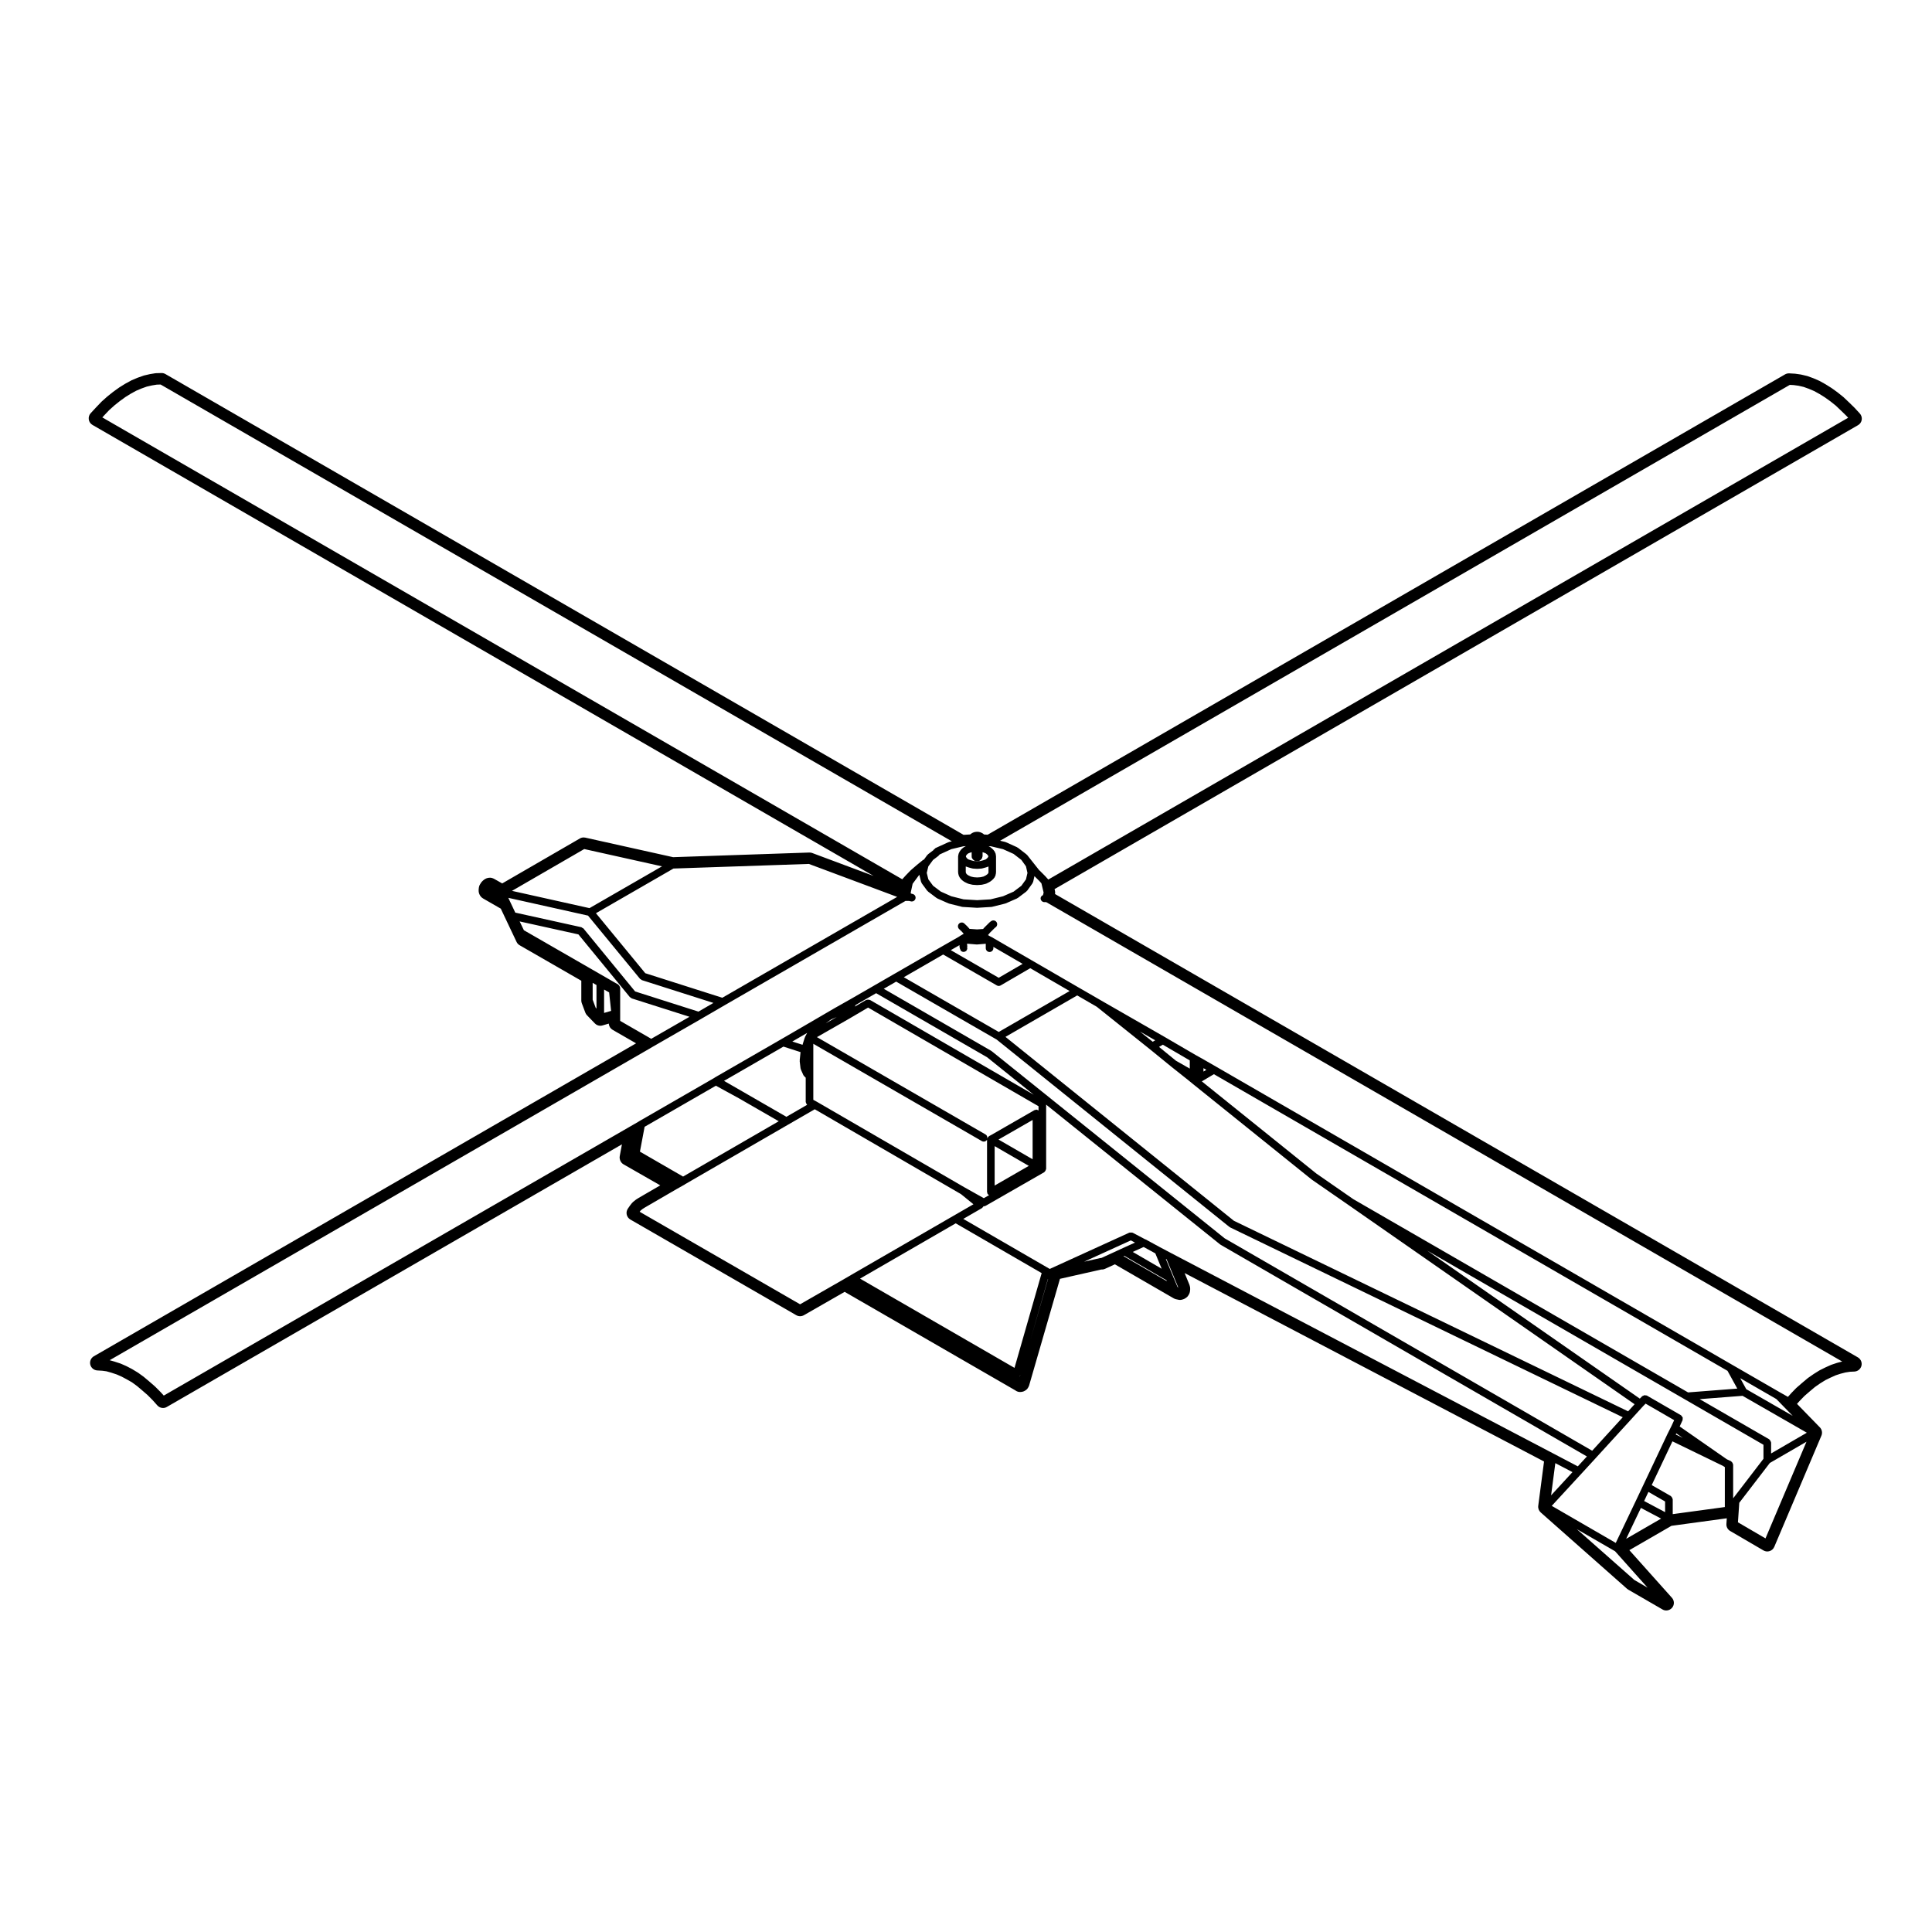<?xml version="1.0" encoding="UTF-8"?>
<!-- Uploaded to: SVG Repo, www.svgrepo.com, Generator: SVG Repo Mixer Tools -->
<svg fill="#000000" width="800px" height="800px" version="1.1" viewBox="144 144 512 512" xmlns="http://www.w3.org/2000/svg">
 <path d="m637.38 255.24c0.09-0.605-0.102-1.219-0.52-1.672l-1.379-1.496-1.496-1.461-1.441-1.367-1.582-1.273-1.574-1.133-1.613-1.012-1.586-0.883-1.676-0.727-1.566-0.562-1.691-0.402-1.516-0.215-1.559-0.09h-0.105c-0.352 0-0.707 0.09-1.012 0.266l-211.33 122-0.953-0.066c-0.16-0.156-0.371-0.312-0.57-0.406-0.082-0.039-0.316-0.145-0.402-0.176-0.203-0.066-0.523-0.137-0.734-0.137-0.16 0-0.551 0.02-0.707 0.059-0.145 0.035-0.434 0.121-0.57 0.191-0.176 0.09-0.484 0.273-0.625 0.406-0.02 0.02-0.039 0.035-0.055 0.055l-1.762 0.102-211.51-122.11c-0.309-0.176-0.656-0.273-1.008-0.273h-0.055l-1.387 0.039c-0.09 0-0.176 0.012-0.266 0.023l-1.379 0.223-1.594 0.367-1.684 0.59-1.605 0.68-1.676 0.91-1.594 0.992-1.613 1.16-1.527 1.215-1.551 1.387-1.465 1.535-1.402 1.512c-0.418 0.449-0.605 1.062-0.516 1.672 0.09 0.609 0.453 1.137 0.984 1.445l207 119.52-16.262-6.074c-0.227-0.086-0.465-0.125-0.707-0.125h-0.07l-36.086 1.23-23.27-5.18c-0.145-0.031-0.293-0.047-0.438-0.047-0.352 0-0.699 0.09-1.008 0.273l-20.574 11.91-2.102-1.188c-0.301-0.172-0.754-0.332-1.102-0.332-0.25 0-0.648 0.047-0.887 0.141-0.188 0.074-0.551 0.25-0.711 0.379-0.055 0.047-0.297 0.246-0.348 0.297l-0.188 0.188c-0.117 0.109-0.215 0.242-0.301 0.383l-0.211 0.332c-0.172 0.25-0.281 0.539-0.324 0.84l-0.035 0.262c-0.031 0.223-0.066 0.68-0.02 0.902 0.004 0.031 0.051 0.25 0.059 0.289 0.109 0.449 0.414 0.988 0.781 1.266 0.066 0.051 0.289 0.211 0.359 0.25l4.656 2.676 4.18 8.816c0.176 0.371 0.457 0.68 0.816 0.883l16.34 9.406v5.231c0 0.242 0.039 0.484 0.125 0.711l0.938 2.5c0.098 0.258 0.242 0.492 0.434 0.691l2.098 2.176c0.387 0.402 0.91 0.621 1.449 0.621 0.191 0 0.379-0.031 0.562-0.086l1.676-0.488 0.016 0.137c0.074 0.629 0.441 1.188 0.992 1.508l6.227 3.586-143.69 82.926c-0.77 0.441-1.16 1.34-0.953 2.207 0.207 0.871 0.957 1.496 1.848 1.551l1.379 0.082 1.078 0.152 1.285 0.363 1.426 0.473 1.273 0.559 1.367 0.727 1.398 0.797 1.352 0.992 1.344 1.137 1.438 1.25 1.32 1.328 1.273 1.422c0.395 0.438 0.941 0.672 1.496 0.672 0.344 0 0.691-0.09 1.008-0.277l120.61-69.598-0.578 3.09c-0.02 0.125-0.035 0.246-0.035 0.371 0 0.727 0.387 1.465 1.012 1.828l9.758 5.586-5.727 3.324-0.727 0.465-0.77 0.621c-0.121 0.102-0.227 0.207-0.324 0.332l-0.488 0.629-0.551 0.797c-0.316 0.469-0.422 1.043-0.301 1.586 0.125 0.543 0.473 1.02 0.957 1.301l43.973 25.355c0.312 0.18 0.66 0.273 1.008 0.273 0.344 0 0.691-0.09 1.004-0.266l10.812-6.195 45.246 26.117 0.133 0.098c0.324 0.211 0.711 0.328 1.102 0.328 0.238 0 0.621-0.047 0.84-0.125 0.367-0.133 0.875-0.441 1.109-0.754 0.145-0.191 0.363-0.559 0.434-0.789l8.195-28.324 10.984-2.481c0.051 0.012 0.102 0.012 0.152 0.012 0.266 0 0.523-0.055 0.77-0.168l2.644-1.211 15.586 9.012c0.188 0.105 0.395 0.188 0.605 0.238l0.336 0.07 0.277 0.059c0.145 0.039 0.309 0.059 0.465 0.059 0.191 0 0.383-0.031 0.574-0.09l0.262-0.082c0.188-0.055 0.367-0.137 0.527-0.246l0.227-0.145c0.262-0.172 0.484-0.402 0.641-0.68l0.145-0.258c0.117-0.211 0.203-0.441 0.242-0.68 0.02-0.105 0.066-0.441 0.066-0.551v-0.336c0-0.195-0.031-0.395-0.09-0.586l-0.105-0.371-1.27-3.098 95.246 49.938-1.535 11.734c-0.09 0.664 0.16 1.324 0.664 1.773l22.879 20.234c0.105 0.09 0.215 0.168 0.328 0.23l9.047 5.234c0.312 0.188 0.672 0.277 1.012 0.277 0.586 0 1.164-0.262 1.562-0.746 0.625-0.766 0.598-1.875-0.059-2.613l-11.289-12.629 11.16-6.449 14.664-1.996-0.102 1.484c-0.055 0.766 0.328 1.492 0.992 1.879l8.82 5.152c0.312 0.176 0.664 0.277 1.02 0.277 0.211 0 0.43-0.039 0.637-0.105 0.551-0.176 0.992-0.59 1.219-1.125l12.488-29.461c0.316-0.746 0.156-1.613-0.406-2.195l-6.066-6.231 0.66-0.734 1.328-1.367 1.344-1.164 1.43-1.203 1.352-0.941 1.406-0.875 1.328-0.648 1.426-0.641 1.258-0.41 1.305-0.336 1.223-0.188 1.18-0.055c0.891-0.055 1.641-0.68 1.848-1.551 0.207-0.867-0.188-1.762-0.953-2.207l-212.76-122.79c0.051-0.281 0.051-0.574-0.02-0.855l-0.105-0.449 212.93-122.95c0.523-0.297 0.891-0.828 0.98-1.434zm-231.43 120.03c-0.012 0.02-0.031 0.031-0.039 0.051 0 0.02 0.016 0.035 0.012 0.055 0 0.012-0.016 0.016-0.016 0.023l-0.203 0.25-0.441 0.328-0.621 0.312-0.781 0.18-0.902 0.066-0.902-0.066-0.781-0.18-0.672-0.316-0.406-0.301-0.191-0.285-0.07-0.281v-1.488l0.68 0.238c0.016 0.004 0.035 0.004 0.051 0.012 0.004 0 0.012 0.004 0.016 0.012l0.973 0.262c0.055 0.016 0.109 0.02 0.172 0.023 0.012 0 0.016 0.012 0.02 0.012l1.047 0.074h0.07 0.07l1.047-0.074c0.004 0 0.012-0.012 0.02-0.012 0.059-0.004 0.117-0.012 0.172-0.023l0.973-0.262c0.004 0 0.012-0.012 0.016-0.012 0.023-0.004 0.047-0.004 0.07-0.012l0.625-0.227v1.566c-0.004 0.012-0.016 0.016-0.016 0.023-0.004 0.02 0.012 0.035 0.012 0.051zm-5.356-5.109 0.645-0.25 0.262-0.07v1.09c0 0.016 0.016 0.02 0.016 0.035s-0.016 0.02-0.016 0.035c0 0.297 0.137 0.543 0.336 0.73 0.012 0.012 0.004 0.031 0.02 0.039 0.004 0.004 0.02 0 0.023 0.012 0.004 0.012 0.004 0.02 0.012 0.031 0.016 0.016 0.039 0.012 0.055 0.023 0.016 0.016 0.012 0.047 0.023 0.059 0.195 0.195 0.453 0.297 0.715 0.297 0.023 0 0.047-0.023 0.074-0.031 0.023 0 0.047 0.031 0.074 0.031 0.02 0 0.035-0.02 0.055-0.02 0.02 0 0.035 0.02 0.059 0.02 0.023 0 0.035-0.02 0.055-0.02 0.02 0 0.035 0.02 0.055 0.02s0.035-0.02 0.055-0.02 0.035 0.02 0.055 0.02c0.297 0 0.551-0.141 0.734-0.348 0.016-0.016 0.035-0.004 0.051-0.02 0.016-0.016 0.004-0.039 0.02-0.055 0.016-0.012 0.039-0.004 0.055-0.02 0.004-0.004 0.004-0.02 0.012-0.023 0.004-0.004 0.02 0 0.023-0.012 0.02-0.02 0.012-0.051 0.031-0.07 0.031-0.031 0.023-0.082 0.051-0.109 0.047-0.055 0.109-0.09 0.141-0.156 0.035-0.074 0-0.152 0.016-0.23 0.02-0.082 0.09-0.133 0.09-0.215v-1.09l0.246 0.066 0.621 0.25 0.379 0.312 0.246 0.324 0.031 0.141-0.035 0.168-0.227 0.289-0.398 0.344-0.613 0.223-0.82 0.215-0.887 0.066-0.887-0.066-0.828-0.223-0.648-0.227-0.367-0.324-0.195-0.312-0.039-0.152 0.039-0.148 0.227-0.332zm-1.398-1.852c0.012 0 0.02 0 0.031-0.004l0.152-0.039 0.629-0.035-0.301 0.117c-0.055 0.02-0.066 0.082-0.109 0.105-0.051 0.023-0.109 0.012-0.156 0.047l-0.598 0.484c-0.039 0.035-0.035 0.098-0.07 0.133-0.035 0.035-0.098 0.035-0.125 0.082l-0.414 0.598c-0.035 0.051-0.012 0.109-0.035 0.168-0.023 0.055-0.09 0.082-0.105 0.141l-0.152 0.559c-0.012 0.047 0.023 0.086 0.016 0.137-0.004 0.047-0.051 0.074-0.051 0.125v4.305c0 0.047 0.047 0.074 0.051 0.121s-0.031 0.082-0.016 0.125l0.152 0.598c0.02 0.082 0.09 0.121 0.125 0.195 0.023 0.051 0 0.105 0.035 0.156l0.414 0.559c0.031 0.039 0.086 0.023 0.117 0.059 0.039 0.047 0.039 0.109 0.09 0.152l0.598 0.449c0.035 0.023 0.074 0.016 0.109 0.035 0.023 0.016 0.031 0.051 0.059 0.066l0.863 0.414c0.051 0.02 0.102 0.02 0.152 0.035 0.02 0.004 0.031 0.031 0.051 0.035l0.973 0.227c0.047 0.012 0.098 0.012 0.141 0.016 0.004 0 0.004 0.004 0.016 0.004l1.047 0.074h0.07 0.07l1.047-0.074c0.004 0 0.012-0.004 0.016-0.004 0.051-0.004 0.098-0.004 0.141-0.016l0.973-0.227c0.023-0.004 0.035-0.035 0.059-0.039 0.055-0.016 0.105-0.012 0.16-0.039l0.82-0.414c0.023-0.012 0.031-0.047 0.051-0.059 0.035-0.02 0.074-0.012 0.105-0.035l0.594-0.449c0.047-0.031 0.039-0.09 0.074-0.125 0.031-0.023 0.082-0.016 0.105-0.051l0.449-0.559c0.051-0.059 0.031-0.141 0.066-0.211 0.051-0.098 0.133-0.168 0.145-0.281l0.035-0.227 0.02-0.082c0.004-0.004-0.004-0.016-0.004-0.02 0.004-0.012 0.016-0.016 0.02-0.023l0.035-0.188c0.004-0.035-0.023-0.059-0.023-0.098 0.012-0.035 0.047-0.059 0.047-0.102v-4.305c0-0.035-0.035-0.059-0.039-0.098-0.004-0.035 0.023-0.066 0.02-0.102l-0.109-0.559c-0.012-0.082-0.09-0.109-0.121-0.188-0.031-0.074-0.004-0.16-0.055-0.227l-0.453-0.598c-0.031-0.035-0.082-0.031-0.105-0.066-0.035-0.031-0.031-0.082-0.066-0.109l-0.594-0.484c-0.047-0.035-0.105-0.016-0.145-0.047-0.051-0.023-0.059-0.086-0.105-0.105l-0.227-0.09 0.188 0.012h0.07 0.332l3.273 0.777 2.785 1.254 2.066 1.594 1.219 1.699 0.395 1.75-0.395 1.703-1.215 1.691-2.066 1.562-2.793 1.223-3.316 0.82-3.551 0.215-3.586-0.215-3.258-0.816-2.766-1.23-2.07-1.562-1.254-1.703-0.418-1.703 0.418-1.727 1.25-1.699 1.461-1.109c0.059-0.047 0.055-0.121 0.105-0.176 0.035-0.039 0.098-0.023 0.125-0.07l0.066-0.102 3.09-1.41 3.082-0.727c-0.004 0.012 0 0.004 0 0.004zm-228.08-113.69 0.523-0.57 1.301-1.371 1.414-1.27 1.426-1.133 1.465-1.062 1.406-0.875 1.426-0.781 1.438-0.609 1.379-0.492 1.371-0.316 1.273-0.207 1.027-0.031 209.68 121.05-0.699 0.168c-0.035 0.012-0.051 0.051-0.086 0.059-0.035 0.012-0.07-0.012-0.105 0l-3.441 1.57c-0.09 0.039-0.117 0.141-0.191 0.207-0.07 0.059-0.176 0.07-0.227 0.152l-0.133 0.195-1.438 1.094c-0.039 0.031-0.039 0.09-0.074 0.125-0.035 0.035-0.098 0.035-0.125 0.082l-0.887 1.211h-0.004l-0.223 0.074c-0.051 0.016-0.055 0.07-0.102 0.098-0.102 0.051-0.176 0.137-0.258 0.215-0.004 0.004-0.02 0-0.023 0.004l-1.379 1.125c-0.004 0 0 0.012-0.004 0.016-0.004 0-0.012 0-0.016 0.004l-1.422 1.234c-0.012 0.012-0.004 0.031-0.02 0.039-0.012 0.012-0.031 0.004-0.047 0.02l-1.379 1.422c-0.004 0.004 0 0.016-0.004 0.02-0.004 0.004-0.012 0-0.016 0.004l-0.836 0.926zm151.36 119.55 35.887-1.219 23.398 8.734-46.34 26.73-20.418-6.504-13.074-15.898zm-23.645-5.164 20.605 4.586-19.215 11.074-20.539-4.578zm-18.273 16.848-1.395-2.949-0.457-0.973 21.129 4.715 13.801 16.781c0.055 0.066 0.145 0.051 0.211 0.102 0.09 0.07 0.141 0.18 0.262 0.215l18.957 6.039-3.969 2.305-16.785-5.344-13.684-16.68c-0.074-0.098-0.195-0.102-0.297-0.156-0.098-0.059-0.152-0.16-0.266-0.188zm21.516 25.43-0.215-0.227-0.797-2.125v-4.473l1.012 0.586zm2.016 1.152v-6.195l1.336 0.754 0.523 4.902zm4.262 2.109v-8.766c0-0.051-0.047-0.086-0.055-0.125-0.016-0.133-0.074-0.223-0.141-0.336-0.07-0.117-0.121-0.215-0.227-0.297-0.039-0.031-0.039-0.086-0.086-0.105l-25.004-14.395-1.129-2.336 15.578 3.441 13.648 16.637c0.055 0.07 0.152 0.055 0.215 0.105 0.09 0.07 0.141 0.18 0.258 0.215l15.32 4.875-10.152 5.84-0.039-0.023c-0.012-0.012-0.023 0-0.035-0.012-0.012-0.012-0.012-0.02-0.02-0.031zm5.238 34.652 1.238-6.586 18.887-10.887 6.141 3.359 0.031 0.02 10.488 6.039-25.352 14.66zm43.273-28.902-0.012 0.012-0.168 0.574-2.711-0.863 3.934-2.289c-0.004 0.012 0 0.023-0.004 0.035-0.012 0.02-0.031 0.02-0.039 0.039l-0.523 1.004c-0.016 0.031 0.004 0.059-0.004 0.09-0.016 0.031-0.051 0.039-0.059 0.07l-0.414 1.309c-0.008 0.008 0 0.008 0 0.02zm-0.707 2.527c0 0.012-0.004 0.012-0.004 0.016l-0.223 2.168c-0.004 0.047 0.031 0.07 0.031 0.105 0 0.047-0.035 0.074-0.031 0.109l0.223 1.91c0.004 0.059 0.059 0.09 0.074 0.145 0.016 0.051-0.016 0.102 0.004 0.145l0.672 1.496c0.039 0.09 0.117 0.137 0.176 0.207 0.023 0.031 0.016 0.082 0.051 0.109l0.395 0.367v6.449c0 0.055 0.051 0.09 0.059 0.141 0.016 0.125 0.07 0.227 0.141 0.332 0.059 0.102 0.09 0.195 0.176 0.266l-5.5 3.18-11.496-6.629-5.031-2.898 15.75-9.078zm13.184 59.215c-0.02 0.012-0.039-0.004-0.059 0.004l-1.945 1.125v0.004l-11.305 6.481-42.516-24.52 0.238-0.309 0.48-0.395 0.562-0.363 8.707-5.059h0.004l1.945-1.09c0.023-0.016 0.023-0.051 0.055-0.066 0.012-0.012 0.02-0.012 0.031-0.012l27.371-15.824 7.012-4.047 38.75 22.488 1.586 1.289 1.715 1.402-5.211 3.008-27.371 15.816c-0.023 0.012-0.023 0.047-0.051 0.066zm-0.062-68.207c0.004 0 0.004-0.004 0 0 0.004-0.012 0.012-0.004 0.012-0.012l4.766-2.801 45.168 26.148-0.004 1.121c-0.031-0.023-0.07-0.031-0.102-0.047-0.109-0.066-0.207-0.121-0.332-0.137-0.051-0.004-0.082-0.055-0.125-0.055-0.098 0-0.156 0.082-0.246 0.102-0.086 0.023-0.176-0.012-0.258 0.039l-11.438 6.574-0.613 0.324c-0.051 0.031-0.059 0.09-0.102 0.117-0.082 0.059-0.137 0.105-0.195 0.188-0.023 0.035-0.082 0.039-0.102 0.082-0.023 0.035 0 0.082-0.02 0.117-0.012 0.031-0.051 0.047-0.059 0.082 0.051-0.395-0.055-0.797-0.422-1.012l-44.707-25.809zm-6.449 1.367 1.41-1.027 1.5-0.641zm35.543-20.016c0 0.023-0.031 0.039-0.031 0.07 0 0.102 0.082 0.18 0.117 0.277 0 0.004 0 0.012 0.004 0.016 0.055 0.141 0.086 0.297 0.176 0.414 0.203 0.203 0.453 0.301 0.707 0.301 0.301 0 0.504-0.102 0.754-0.301 0.152-0.203 0.25-0.453 0.25-0.707 0-0.07-0.051-0.102-0.059-0.168l0.066-0.336c0.02-0.102-0.051-0.18-0.059-0.277v-0.383l2.5 0.207c0.031 0 0.055 0.004 0.086 0.004s0.055 0 0.086-0.004l2.273-0.191v1.176c0 0.555 0.453 1.008 1.012 1.008 0.551 0 1.004-0.453 1.004-1.008v-0.348l7.758 4.5-6.34 3.691-12.707-7.324 2.312-1.324v0.5c0 0.078 0.07 0.129 0.09 0.207zm9.805 9.969c0.156 0.098 0.324 0.137 0.504 0.137 0.168 0 0.344-0.047 0.504-0.137l7.84-4.57 10.434 6.055-18.777 10.844-25.164-14.508 10.434-6.016zm40.59 16.934 5.68 4.629 0.004 0.004 0.004 0.004 4.363 3.465 1.234 1.008v0.004c0.004 0 0.004 0.004 0.004 0.004l31.559 25.387c0.016 0.012 0.023 0 0.039 0.012 0.012 0.012 0.012 0.023 0.02 0.031l9.875 6.836 75.637 52.668-1.719 1.883-104.47-50.5-60.539-48.738 19.016-10.984 5.184 3.004zm-2.68-4.723 4.062 2.328-0.664 0.387zm5.07 4.078 1.004-0.586 7.144 4.168v2.172l-3.664-2.09zm14.543 7.231 136.11 78.613 2.59 4.707-13.047 1.012-88.703-51.207-9.801-6.793-30.355-24.426zm-2.769-0.695v-0.898l0.77 0.438zm-54.824-8.496 61.707 49.68c0.039 0.031 0.09 0.02 0.125 0.039 0.031 0.02 0.035 0.066 0.07 0.082l104.04 50.301-8.105 8.879-97.391-56.285-61.742-49.605c-0.023-0.02-0.055-0.012-0.074-0.023-0.031-0.016-0.031-0.055-0.055-0.066l-28.477-16.445 3.289-1.898zm-2.504 4.711 12.352 9.926-43.402-25.125c-0.039-0.023-0.09 0-0.137-0.016-0.125-0.055-0.238-0.055-0.371-0.055-0.133 0.004-0.242 0-0.363 0.055-0.047 0.02-0.102-0.012-0.145 0.02l-2.992 1.762 0.227-0.434 5.41-3.117zm3.016 21.801 9.035-5.188v10.414zm8.027 6.977-9.055 5.215v-10.449zm-11.012-7.133c-0.004 0.031-0.023 0.047-0.031 0.074 0.023-0.055 0.012-0.109 0.023-0.168-0.008 0.031 0.012 0.062 0.008 0.094zm-1.426 0.57c0.16 0.09 0.332 0.133 0.504 0.133 0.344 0 0.672-0.18 0.863-0.5v13.883c0 0.102 0.074 0.156 0.105 0.246 0.02 0.09-0.016 0.176 0.031 0.258 0.02 0.039 0.074 0.02 0.102 0.059 0.082 0.105 0.176 0.176 0.297 0.246l-1.391 0.797-4.973-2.785h-0.004l-39.324-22.797h-0.016c-0.004-0.004-0.004-0.012-0.012-0.016l-0.855-0.465v-14.852zm10.039 62.445v-0.117c0.004-0.016 0.02-0.016 0.02-0.031 0.012-0.016-0.004-0.035 0-0.051 0.004-0.02 0.023-0.031 0.031-0.051l0.02-0.082c0-0.004 0.016-0.004 0.02-0.016 0.02-0.031 0-0.07 0.016-0.105 0.004-0.016 0.031-0.023 0.035-0.047zm0.141-0.492 0.004-0.012zm-1.535-1.859-40.934-23.652 25.355-14.652 22.777 13.191zm4.191-7.305 4.664-16.27c0.012 0 0.012 0.012 0.02 0.012l0.02 0.004zm24.531-24.441-2.43 1.125h-0.004l-3.211 1.473h-0.035c-0.039 0-0.059 0.039-0.102 0.047-0.047 0.004-0.082-0.031-0.117-0.02l-4.379 0.984 12.383-5.644 1.109 0.586-3.215 1.449c0.004 0 0.004 0 0 0zm5.5-0.289 3.098 1.691 1.676 4.066-7.664-4.449zm-5.324 2.426 0.191-0.09 11.18 6.484 0.102 0.238zm14.379 8.227-0.102-0.109-0.09-0.211s-0.004-0.004-0.004-0.012v-0.012l-1.09-2.578-1.891-4.566 0.211 0.105 3.109 7.516zm-1.703-9-2.973-1.566-3.859-2.098c-0.02-0.012-0.051 0-0.074-0.012-0.035-0.016-0.066-0.031-0.105-0.047l-3.238-1.707c-0.02-0.012-0.039 0-0.059-0.004-0.137-0.066-0.277-0.039-0.422-0.035-0.109 0-0.215-0.031-0.324 0.012-0.031 0.012-0.055-0.012-0.082 0l-21.098 9.621-0.25-0.145s-0.012 0-0.012-0.004l-22.652-13.113 4.961-2.863c0.066-0.039 0.074-0.117 0.125-0.168 0.047-0.039 0.109-0.023 0.152-0.07 0.051-0.059 0.031-0.137 0.059-0.207 0.012-0.02 0.031-0.031 0.035-0.051 0.031 0 0.059 0.023 0.098 0.023 0.172 0 0.344-0.047 0.504-0.133l15.516-8.898c0.039-0.031 0.047-0.082 0.086-0.105 0.105-0.086 0.16-0.176 0.23-0.297 0.066-0.117 0.117-0.211 0.137-0.344 0.012-0.051 0.055-0.082 0.055-0.125v-17.043l46.109 37.051c0.023 0.02 0.055 0.012 0.086 0.031 0.02 0.012 0.02 0.039 0.047 0.059l97.066 56.098-2.41 2.621-6.301-3.305zm101.75 55.629 4.543 2.383-5.668 6.16zm6.918 2.785 3.777-4.109s0-0.004 0.004-0.012l9.566-10.465v-0.004l2.973-3.266 0.684-0.699 7.57 4.379-0.734 1.594-1.109 2.211v0.012h-0.004v0.012h-0.004l-6.316 13.352-2 4.223-0.016 0.039h-0.004l-5.289 11.09-16.965-9.82zm17.527 30.215-3.5-2.031-15.254-13.48 10.141 5.863zm-5.672-12.945 3.906-8.191 5.352 2.836zm10.32-7.062-5.559-2.953 1.137-2.414 4.418 2.539zm15.824-1.355-13.805 1.875v-3.93c0-0.055-0.047-0.086-0.051-0.125-0.02-0.133-0.082-0.227-0.141-0.336-0.07-0.117-0.121-0.215-0.23-0.297-0.035-0.031-0.039-0.09-0.082-0.105l-5.066-2.902 5.492-11.594 13.422 6.519 0.051 0.035c0.004 0 0 0.004 0.012 0.012l0.402 0.262zm-13.008-19.23 0.145-0.293 1.727 1.199zm15.141 7.801c-0.023-0.125-0.07-0.223-0.141-0.332-0.07-0.109-0.141-0.195-0.258-0.277-0.051-0.035-0.066-0.105-0.121-0.125l-1.078-0.492-12.5-8.699 0.766-1.664c0.055-0.105 0.004-0.227 0.016-0.336 0.012-0.133 0.055-0.258 0.016-0.383-0.039-0.121-0.145-0.203-0.23-0.301-0.082-0.09-0.105-0.211-0.207-0.277l-9.055-5.234c-0.09-0.051-0.18-0.012-0.277-0.031-0.125-0.035-0.227-0.07-0.352-0.051-0.137 0.02-0.238 0.082-0.352 0.145-0.082 0.051-0.176 0.039-0.246 0.105l-0.637 0.648-56.352-39.223 68.387 39.477 20.73 11.977v3.715l-8.035 10.473v-8.934c0-0.07-0.059-0.109-0.074-0.18zm8.645 19.738-7.301-4.266 0.352-5.168 8.098-10.555 9.715-5.633zm10.953-28.008-9.465 5.496v-2.883c0-0.051-0.051-0.082-0.051-0.125-0.02-0.125-0.082-0.227-0.145-0.344-0.07-0.109-0.117-0.211-0.227-0.297-0.035-0.031-0.039-0.082-0.082-0.105l-18.426-10.637 11.367-0.883zm-17.648-14.449 9.574 5.527 4.332 4.453-12.309-7.07zm27.023-4.418-1.34 0.352c-0.012 0-0.016 0.02-0.031 0.02-0.012 0-0.02-0.012-0.031 0l-1.461 0.484c-0.02 0.004-0.023 0.031-0.047 0.035-0.016 0.004-0.035-0.004-0.051 0.004l-1.496 0.672c-0.012 0.004-0.012 0.016-0.02 0.02h-0.02l-1.496 0.746c-0.02 0.012-0.02 0.031-0.035 0.039-0.016 0.012-0.035 0-0.051 0.012l-1.496 0.938c-0.012 0-0.004 0.016-0.016 0.02-0.012 0.012-0.02 0-0.031 0.012l-1.496 1.043c-0.016 0.012-0.012 0.031-0.023 0.039-0.016 0.012-0.035 0.012-0.047 0.02l-1.457 1.23c-0.004 0-0.004 0.004-0.012 0.012h-0.004l-1.461 1.273c-0.012 0.012-0.004 0.023-0.016 0.035-0.016 0.012-0.031 0.012-0.047 0.02l-1.379 1.422c0.012-0.008 0.012 0.004 0.012 0.008-0.012 0.004-0.02 0.004-0.02 0.012l-0.805 0.898-1.945-1.098-12.828-7.402-136.85-79.055-3.777-2.168h-0.012v-0.004l-1.602-0.891-8.137-4.746h-0.004l-0.004-0.004-16.934-9.719v-0.004l-5.758-3.324h-0.004l-12.449-7.215-10.77-6.242c-0.012-0.004-0.02 0-0.031-0.004-0.016-0.004-0.016-0.02-0.031-0.023l-0.289-0.141-0.574-0.332 0.504-0.613 1.316-1.309 0.195-0.141c0.453-0.324 0.559-0.953 0.238-1.406-0.324-0.449-0.945-0.559-1.406-0.238l-0.262 0.188c-0.023 0.016-0.023 0.055-0.047 0.074-0.031 0.02-0.059 0.012-0.086 0.035l-1.422 1.414c-0.012 0.012-0.004 0.035-0.02 0.051-0.016 0.012-0.035 0.012-0.051 0.023l-0.246 0.301-1.602 0.109-2.004-0.145-0.551-0.629c-0.012-0.012-0.031-0.012-0.047-0.02-0.016-0.012-0.004-0.031-0.02-0.047l-0.746-0.711c-0.406-0.383-1.043-0.367-1.426 0.035-0.383 0.406-0.367 1.043 0.035 1.426l0.715 0.676 0.504 0.574-1.066 0.621c-0.031 0.016-0.031 0.055-0.055 0.074l-4.836 2.769-12.453 7.18-5.309 3.062v0.004l-6.156 3.547-4.301 2.43-0.004 0.004h-0.004l-7.891 4.602-6.316 3.668-17.645 10.172c-0.039 0.02-0.047 0.074-0.082 0.102-0.02 0.016-0.051 0-0.07 0.012l-19.781 11.406c-0.004 0.004-0.004 0.012-0.012 0.02h-0.02l-0.301 0.188-1.984 1.145-123.71 71.379-0.801-0.891c-0.004-0.004-0.016-0.004-0.023-0.016-0.004 0 0-0.016-0.012-0.02l-1.422-1.426c-0.012-0.012-0.023-0.012-0.035-0.02-0.012-0.012-0.004-0.02-0.016-0.031l-1.461-1.27-0.004-0.004c0-0.004 0-0.004-0.004-0.004l-1.461-1.23c-0.012-0.012-0.023-0.004-0.035-0.016-0.012-0.004-0.012-0.023-0.02-0.035l-1.496-1.082c-0.016-0.012-0.031-0.004-0.047-0.012-0.016-0.012-0.016-0.031-0.031-0.039l-1.496-0.906h-0.031c-0.012-0.012-0.012-0.02-0.02-0.031l-1.496-0.777c-0.012-0.012-0.023 0-0.039-0.004s-0.012-0.023-0.023-0.023l-1.457-0.641c-0.016-0.004-0.035 0.012-0.051 0-0.016-0.004-0.02-0.031-0.039-0.031l-1.492-0.484c-0.004 0-0.012 0.004-0.016 0-0.004 0-0.012-0.012-0.016-0.012l-1.293-0.371 143.24-82.664 0.008-0.008 0.734-0.434 12.676-7.289v-0.004l6.316-3.668 47.926-27.645h0.957l0.469 0.117c0.086 0.02 0.168 0.031 0.246 0.031 0.453 0 0.863-0.309 0.977-0.762 0.137-0.539-0.191-1.09-0.73-1.223l-0.48-0.121-0.051-0.246 0.508-2.344 1.75-2.363 0.02-0.02 0.469 1.898c0.02 0.082 0.09 0.125 0.125 0.195 0.023 0.051 0.004 0.109 0.039 0.16l1.457 1.98c0.031 0.039 0.086 0.023 0.121 0.059 0.039 0.039 0.035 0.105 0.086 0.145l2.281 1.719c0.035 0.031 0.086 0.02 0.125 0.047 0.031 0.016 0.035 0.055 0.07 0.07l2.953 1.309c0.039 0.016 0.086 0.016 0.125 0.023 0.016 0.004 0.02 0.023 0.039 0.031l3.441 0.863c0.055 0.016 0.109 0.016 0.172 0.02 0.004 0 0.012 0.004 0.016 0.004l3.738 0.223h0.059 0.059l3.703-0.223c0.004 0 0.012-0.004 0.016-0.004 0.055 0 0.105-0.004 0.16-0.02l3.477-0.863c0.016-0.004 0.023-0.023 0.047-0.031 0.039-0.012 0.082-0.004 0.117-0.023l2.992-1.309c0.035-0.016 0.039-0.055 0.07-0.074 0.047-0.02 0.102-0.016 0.137-0.047l2.277-1.719c0.055-0.039 0.051-0.105 0.098-0.156 0.031-0.035 0.09-0.02 0.117-0.059l1.422-1.98c0.035-0.051 0.016-0.117 0.039-0.172 0.035-0.07 0.105-0.109 0.121-0.195l0.344-1.512 1.352 1.352 0.492 0.543 0.586 2.453-0.168 0.684c-0.348 0.16-0.629 0.441-0.629 0.852 0 0.555 0.453 1.008 1.008 1.008h0.477zm-210.39-127.73-0.836-0.926c-0.012-0.004-0.02-0.004-0.023-0.012-0.004-0.004-0.004-0.016-0.012-0.023l-1.422-1.422c-0.016-0.016-0.047-0.012-0.066-0.023l-3.258-4.109c-0.031-0.035-0.082-0.031-0.109-0.059-0.031-0.031-0.023-0.082-0.066-0.105l-2.277-1.758c-0.035-0.023-0.086-0.012-0.117-0.031-0.031-0.02-0.047-0.07-0.086-0.09l-2.992-1.352c-0.031-0.016-0.07 0.004-0.102 0-0.035-0.012-0.051-0.051-0.086-0.059l-1.324-0.312 209.28-120.81 1.031 0.055 1.281 0.176 1.355 0.312 1.344 0.484 1.438 0.609 1.457 0.805 1.406 0.883 1.484 1.066 1.375 1.098 1.379 1.316h0.004l1.414 1.375 0.492 0.535z"/>
</svg>